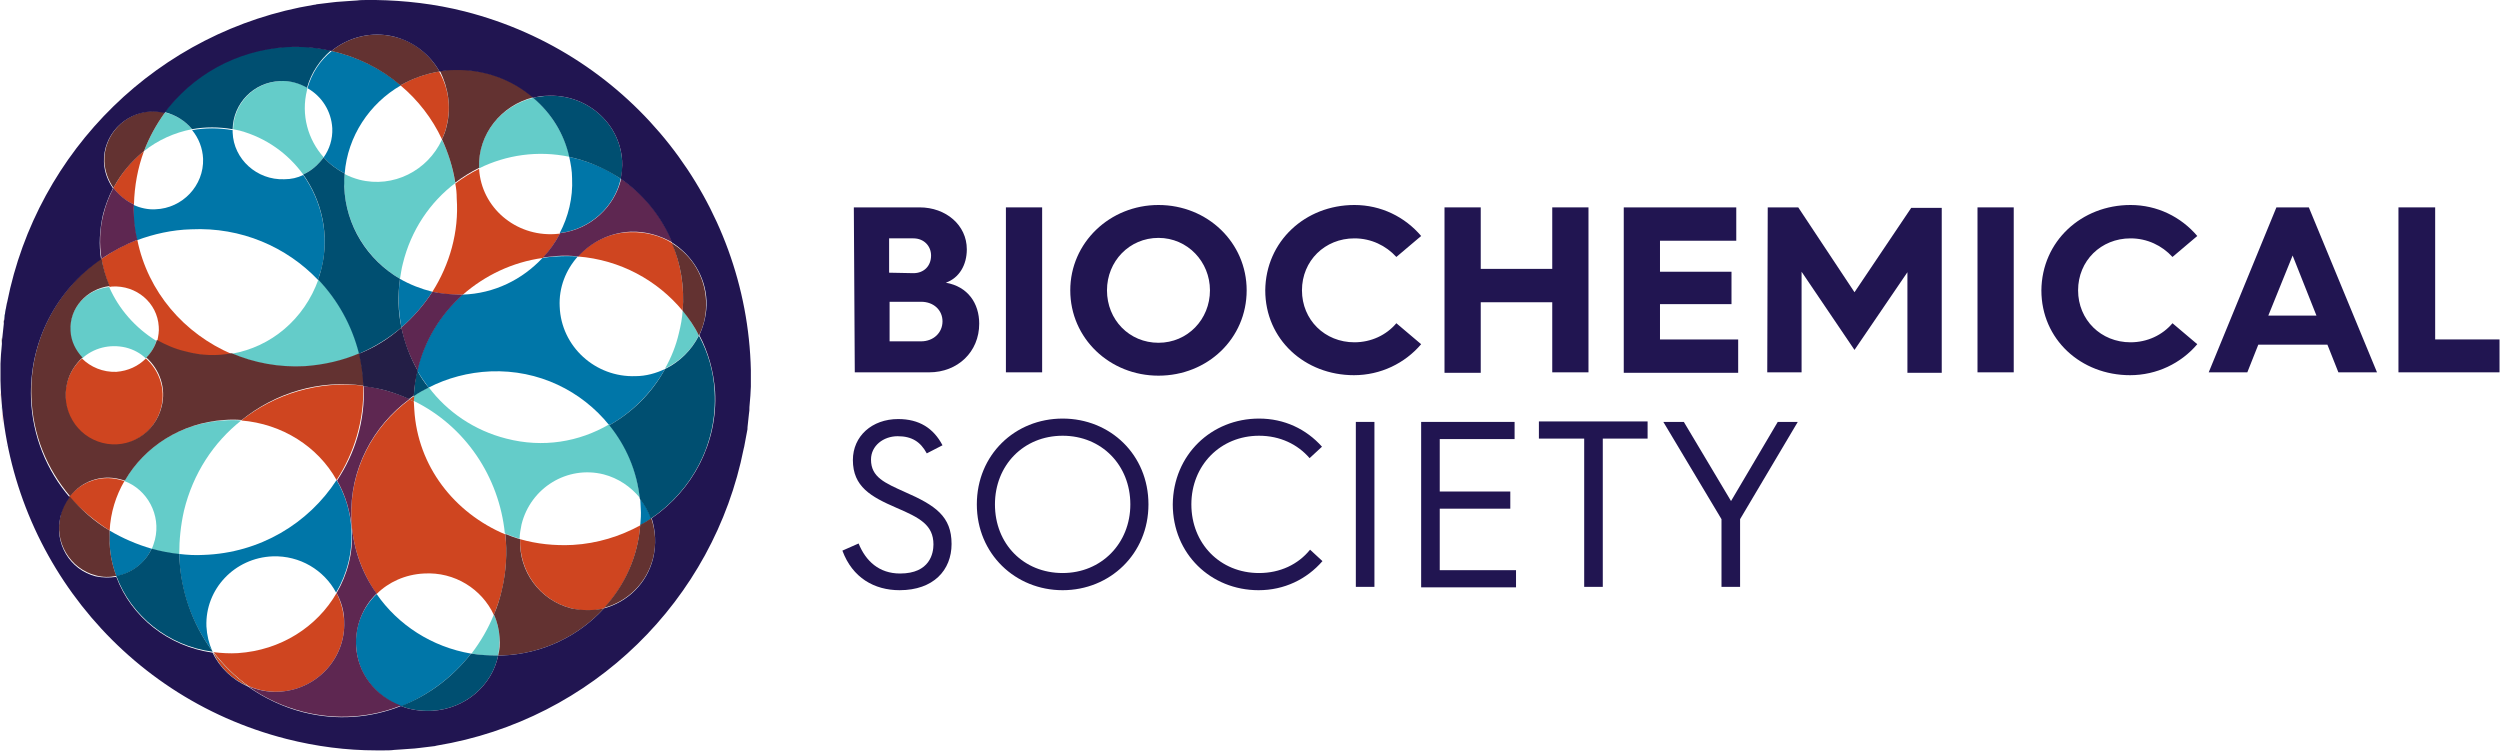 <svg enable-background="new 0 0 524.4 157.5" viewBox="0 0 524.4 157.5" xmlns="http://www.w3.org/2000/svg"><g fill="none"><path d="m67.8 33c1.2-1.7 1.9-3.8 1.8-6.1-.1-3.6-2.2-6.7-5.2-8.4 0 .1-.1.3-.1.5-1.2 5.1.3 10.4 3.5 14z"/><path d="m116.4 49c.4 0 .7-.1 1.1-.1 1.8-3.5 2.7-7.4 2.6-11.5-.1-1.5-.3-3-.6-4.5-6.6-1.4-13.2-.4-18.9 2.4v.1c.4 8 7.5 14.1 15.8 13.6z"/><path d="m92.7 29.2c-2.1-4.4-5-8.2-8.7-11.3-6.6 3.8-11.2 10.6-11.8 18.5 1 .5 2 .9 3.1 1.2 7.2 1.8 14.4-1.9 17.4-8.4z"/><path d="m84.5 55.3c-.3 1.1-.5 2.1-.6 3.2 2.1 1.2 4.4 2.1 6.8 2.7 3.6-5.7 5.6-12.5 5.1-19.7-.1-1-.2-2-.3-3.1-5.3 4-9.3 9.9-11 16.9z"/><path d="m17.2 75.2c1.8 1.8 4.4 2.9 7.3 2.8 2.4-.1 4.6-1.2 6.2-2.8-1.2-1.1-2.6-1.8-4.2-2.3-3.4-.9-6.9.1-9.3 2.3z"/><path d="m33.2 68.5c-.3-4.9-4.7-8.7-9.8-8.4-.2 0-.3 0-.5.1 2 4.7 5.4 8.7 9.9 11.3.4-1 .5-2 .4-3z"/><path d="m50.6 88.2c-5.8 4.6-10.1 11.1-12 18.9-.8 3.1-1.1 6.1-1 9.1 1.7.2 3.3.2 5.1.2 11.8-.4 22-6.6 28-15.6-4-7-11.5-11.9-20.1-12.6z"/><path d="m113.9 54c-6.5.9-12.3 3.7-16.8 7.7 6.7-.2 12.6-3.1 16.8-7.7z"/><path d="m59.6 37.5c1.4 0 2.8-.4 4-.9-3.1-4.4-7.8-7.7-13.3-9.1-.5-.1-.9-.2-1.4-.3v.5c.2 5.6 5 10 10.7 9.8z"/><path d="m42.7 33.2c-.1-2.3-.9-4.4-2.3-6-3.7.7-7.2 2.3-10.2 4.6-1.3 3.5-2.1 7.3-2.1 11.2 1.4.6 3 .9 4.6.9 5.7-.3 10.2-5.1 10-10.7z"/><path d="m143.2 65.2c-5.3-6.4-13.1-10.7-22-11.4-2.5 2.8-3.9 6.5-3.8 10.5.3 8.3 7.5 14.9 16 14.6 2.2-.1 4.3-.6 6.2-1.5 1.2-2.3 2.2-4.7 2.9-7.4.3-1.7.6-3.3.7-4.8z"/><path d="m88.9 120.2c-3.9.2-7.3 1.9-9.9 4.3 4.6 6.5 11.6 11.1 19.8 12.5 1.9-2.5 3.5-5.2 4.7-8.2-2.4-5.4-8.1-9-14.6-8.6z"/><path d="m102.9 77.9c-4.7.2-9.1 1.4-13 3.4 4 5.2 9.6 9.1 16.3 10.8 7.6 1.9 15.3.7 21.6-2.9-5.7-7.2-14.8-11.7-24.9-11.3z"/><path d="m66.7 58.7c-6.6-6.9-16.1-11.1-26.6-10.7-4 .2-7.8 1-11.4 2.3 2.3 10.9 9.9 19.7 19.9 23.9 8.2-1.4 15.2-7.2 18.1-15.5z"/><path d="m86.8 84.2c0 .6 0 1.1.1 1.7.7 11.9 8.4 21.8 19.1 26.1-1.2-11.9-8.4-22.5-19.2-27.8z"/><path d="m126.7 99.6c-7.6-1.9-15.3 2.8-17.2 10.5-.2 1-.4 2-.4 3 3.5 1 7.2 1.5 11.1 1.2 5.2-.3 10-1.8 14.1-4.2.1-1.2.1-2.4.1-3.6 0-.7-.1-1.3-.1-2-1.9-2.3-4.5-4.1-7.6-4.9z"/><path d="m57.2 116.8c-7.9.3-14.2 6.9-13.9 14.7.1 1.8.5 3.5 1.2 5.1.1.1.1.2.2.2 1.7.2 3.3.3 5.1.2 9-.5 16.6-5.5 20.7-12.6-2.4-4.7-7.5-7.8-13.3-7.6z"/><path d="m26.2 100.8c-1.8 3.1-2.9 6.7-3.1 10.4 2.7 1.7 5.7 2.9 8.8 3.8.3-.6.5-1.3.7-2 1.2-5.1-1.6-10.3-6.4-12.2z"/></g><path d="m90.7 61.2c-2.4-.6-4.7-1.5-6.8-2.7-.5 3.5-.3 6.9.3 10.2 2.5-2.2 4.7-4.7 6.5-7.5z" fill="#0076a8"/><path d="m31.8 115.1c-3.1-.9-6.1-2.2-8.8-3.8 0 .9-.1 1.8 0 2.8.1 2.4.6 4.6 1.4 6.8 3.2-.7 6-2.7 7.4-5.8z" fill="#0076a8"/><path d="m117.4 64.3c-.2-4 1.3-7.7 3.8-10.5-1.5-.1-3-.1-4.6 0-.9 0-1.8.2-2.8.3-4.2 4.5-10.1 7.5-16.8 7.7-4.7 4.2-8.1 9.7-9.5 15.9.7 1.2 1.5 2.4 2.4 3.6 3.9-2 8.3-3.2 13-3.4 10.1-.4 19.1 4.1 24.9 11.3 4.8-2.7 8.9-6.8 11.7-11.8-1.9.9-4 1.5-6.2 1.5-8.4.3-15.6-6.2-15.9-14.6z" fill="#0076a8"/><path d="m119.4 32.9c.3 1.4.6 2.9.6 4.5.2 4.1-.8 8.1-2.6 11.5 6.4-.8 11.5-5.5 12.8-11.4-2.8-2-6.1-3.4-9.6-4.3-.4-.1-.8-.2-1.2-.3z" fill="#0076a8"/><path d="m64.5 18.5c3 1.7 5 4.8 5.2 8.4.1 2.3-.6 4.4-1.8 6.1 1.2 1.4 2.7 2.5 4.4 3.4.6-7.8 5.2-14.7 11.8-18.5-4.1-3.5-9.1-6-14.5-7.2-2.4 1.9-4.2 4.6-5.1 7.8z" fill="#0076a8"/><path d="m.4 86.2c0-.4-.1-.8-.1-1.2 0 .3 0 .7.1 1.2z" fill="#0076a8"/><path d="m66.7 58.7c.2-.7.5-1.5.7-2.2 1.8-7.1.1-14.3-3.8-19.8-1.2.6-2.5.9-4 .9-5.7.2-10.6-4.2-10.8-9.8 0-.2 0-.3 0-.5-2.9-.5-5.8-.5-8.5 0 1.4 1.7 2.2 3.8 2.3 6 .2 5.6-4.3 10.4-10 10.6-1.6.1-3.2-.3-4.6-.9v2.5c.1 1.7.3 3.3.7 4.9 3.5-1.3 7.4-2.2 11.4-2.3 10.5-.5 20 3.7 26.6 10.6z" fill="#0076a8"/><path d="m134.4 106.6c.1 1.2 0 2.4-.1 3.6.8-.4 1.5-.9 2.3-1.4-.5-1.5-1.3-2.9-2.3-4.2 0 .6.1 1.3.1 2z" fill="#0076a8"/><path d="m1.4 93.7c0-.1-.1-.2-.1-.4.1.2.1.3.1.4z" fill="#0076a8"/><path d="m.8 90c0-.3-.1-.5-.1-.8 0 .2.1.5.1.8z" fill="#0076a8"/><path d="m42.7 116.4c-1.7.1-3.4 0-5.1-.2.1 7.4 2.6 14.5 6.9 20.3-.7-1.6-1.1-3.3-1.2-5.1-.3-7.8 5.9-14.4 13.9-14.7 5.7-.2 10.8 2.9 13.3 7.6 2.3-3.9 3.5-8.5 3.2-13.3-.2-3.8-1.3-7.2-3.1-10.3-5.9 9.1-16.1 15.3-27.9 15.7z" fill="#0076a8"/><path d="m98.8 137.1c-8.2-1.4-15.3-6-19.8-12.5-2.9 2.8-4.6 6.7-4.3 11 .3 5.8 4.2 10.6 9.4 12.6 5.8-2.4 10.9-6.2 14.7-11.1z" fill="#0076a8"/><path d="m63.6 36.6c1.7-.8 3.2-2 4.3-3.6-3.3-3.7-4.8-8.9-3.5-14.1 0-.2.1-.3.1-.5-1.7-1-3.6-1.5-5.6-1.4-5.6.2-9.9 4.7-10 10.1.5.1.9.2 1.4.3 5.5 1.5 10.1 4.8 13.3 9.2z" fill="#64ccc9"/><path d="m142.4 69.9c-.6 2.6-1.6 5.1-2.9 7.4 3.1-1.5 5.6-3.9 7.1-7-1-1.8-2.1-3.6-3.4-5.2-.1 1.6-.4 3.2-.8 4.8z" fill="#64ccc9"/><path d="m72.2 39.1c.3 8.3 5 15.4 11.7 19.4.2-1.1.3-2.1.6-3.2 1.7-7 5.7-12.9 11-16.9-.5-3.2-1.4-6.3-2.8-9.1-3 6.5-10.2 10.2-17.3 8.4-1.1-.3-2.2-.7-3.1-1.2-.1.8-.2 1.7-.1 2.6z" fill="#64ccc9"/><path d="m48.6 74.2c4.7 2 9.9 3 15.4 2.7 4-.2 7.9-1.2 11.4-2.7-1.4-5.9-4.5-11.3-8.6-15.6-3 8.4-10 14.2-18.2 15.6z" fill="#64ccc9"/><path d="m106.2 92c-6.7-1.7-12.4-5.6-16.3-10.8-1.1.6-2.1 1.2-3.1 1.8v1.1c10.8 5.3 17.9 15.9 19.1 27.8 1 .4 2 .8 3.1 1.1 0-1 .2-2 .4-3 1.9-7.7 9.6-12.4 17.2-10.5 3.1.8 5.7 2.6 7.6 4.9-.6-5.8-2.9-11.1-6.4-15.4-6.3 3.7-13.9 5-21.6 3z" fill="#64ccc9"/><path d="m22.9 60.2c-4.9.5-8.5 4.6-8.2 9.4.1 2.2 1.1 4.1 2.5 5.6 2.4-2.2 5.8-3.1 9.2-2.3 1.6.4 3.1 1.2 4.2 2.3 1-1 1.8-2.3 2.2-3.7-4.4-2.7-7.9-6.7-9.9-11.3z" fill="#64ccc9"/><path d="m104.8 133.8c-.1-1.7-.5-3.4-1.2-4.9-1.2 3-2.8 5.7-4.7 8.2 1.8.3 3.7.5 5.6.4.2-1.2.3-2.5.3-3.7z" fill="#64ccc9"/><path d="m44.6 136.5c0 .1.1.2.1.2h.1c-.1 0-.2-.1-.2-.2z" fill="#64ccc9"/><path d="m40.3 27.1c-1.4-1.7-3.4-3-5.7-3.5-1.8 2.5-3.3 5.2-4.4 8.1 2.9-2.3 6.4-3.9 10.1-4.6z" fill="#64ccc9"/><path d="m38.6 107.1c1.9-7.8 6.2-14.3 12-18.9-1.2-.1-2.4-.1-3.7 0-9 .5-16.7 5.5-20.8 12.7 4.8 1.8 7.7 7.1 6.4 12.3-.2.7-.4 1.4-.7 2 1.9.5 3.8.9 5.8 1.1 0-3.1.3-6.1 1-9.2z" fill="#64ccc9"/><path d="m100.5 35.3c5.7-2.8 12.3-3.8 19-2.4-1.2-4.9-3.9-9.2-7.6-12.4-6.9 1.7-11.8 7.8-11.4 14.8z" fill="#64ccc9"/><path d="m.1 74.5c0-.8.1-1.6.2-2.3-.1.7-.2 1.5-.2 2.3z" fill="#0076a8"/><path d="m.1 74.5c0-.8.1-1.6.2-2.3-.1.7-.2 1.5-.2 2.3z" fill="#64ccc9"/><path d="m.9 67c.2-1.1.3-2.2.6-3.2-.3 1.1-.5 2.1-.6 3.2z" fill="#0076a8"/><path d="m.9 67c.2-1.1.3-2.2.6-3.2-.3 1.1-.5 2.1-.6 3.2z" fill="#64ccc9"/><path d="m.4 70.7c.1-.9.2-1.9.3-2.8-.1 1-.2 1.9-.3 2.8z" fill="#0076a8"/><path d="m.4 70.7c.1-.9.2-1.9.3-2.8-.1 1-.2 1.9-.3 2.8z" fill="#64ccc9"/><path d="m89.9 81.3c-.9-1.1-1.7-2.3-2.4-3.6-.4 1.8-.6 3.6-.7 5.4 1-.7 2.1-1.3 3.1-1.8z" fill="#004f71"/><path d="m119.4 32.9c.4.1.8.2 1.2.3 3.5.9 6.7 2.4 9.6 4.3.3-1.2.4-2.5.3-3.8-.5-8-7.6-14.1-15.9-13.6-1 .1-1.9.2-2.8.4 3.8 3.2 6.5 7.5 7.6 12.4z" fill="#004f71"/><path d="m149.9 82.2c-.2-4.3-1.4-8.3-3.3-11.8-1.5 3-4 5.5-7.1 7-2.8 5.1-6.9 9.1-11.7 11.8 3.5 4.3 5.8 9.6 6.4 15.4 1 1.3 1.8 2.7 2.3 4.2 8.7-5.9 14-15.8 13.4-26.6z" fill="#004f71"/><path d="m37.6 116.2c-2-.2-3.9-.6-5.8-1.1-1.4 3-4.2 5.1-7.4 5.7 3.1 8.4 10.9 14.7 20.2 15.9 0-.1-.1-.2-.1-.2-4.2-5.7-6.7-12.8-6.9-20.3z" fill="#004f71"/><path d="m98.8 137.1c-3.9 5-9 8.8-14.7 11 2 .8 4.2 1.1 6.5 1 7-.4 12.6-5.3 13.9-11.6-1.9 0-3.8-.1-5.7-.4z" fill="#004f71"/><path d="m83.9 58.5c-6.8-4-11.4-11.1-11.7-19.4 0-.9 0-1.8.1-2.7-1.7-.9-3.2-2-4.4-3.4-1.1 1.5-2.5 2.8-4.3 3.6 3.9 5.5 5.6 12.7 3.8 19.8-.2.8-.4 1.5-.7 2.2 4.1 4.3 7.1 9.6 8.6 15.6 3.3-1.4 6.3-3.3 8.9-5.5-.7-3.3-.8-6.7-.3-10.2z" fill="#004f71"/><path d="m40.3 27.1c2.7-.5 5.6-.5 8.5 0 .1-5.4 4.4-9.9 10-10.1 2.1-.1 4 .5 5.6 1.4.9-3.2 2.7-5.8 5-7.8-3-.7-6.2-1-9.5-.8-10.5.6-19.6 5.9-25.4 13.7 2.4.6 4.4 1.9 5.8 3.6z" fill="#004f71"/><path d="m.1 83.3c0 .5.1 1.1.1 1.6-.1-.9-.1-1.8-.2-2.7.1.4.1.8.1 1.1z" fill="#cf4520"/><path d="m.7 89.2c-.1-1-.2-2-.3-3 0 1 .2 2 .3 3z" fill="#cf4520"/><path d="m1.4 93.3c-.2-1.1-.4-2.2-.6-3.3.2 1.1.4 2.2.6 3.3z" fill="#cf4520"/><path d="m28.1 42.9c.1-3.9.8-7.7 2.1-11.2-2.6 2-4.8 4.7-6.4 7.7 1 1.5 2.5 2.7 4.3 3.5z" fill="#cf4520"/><path d="m90.7 61.2c2 .5 4.1.7 6.3.6h.1c4.6-4 10.3-6.8 16.8-7.7 1.4-1.5 2.6-3.3 3.6-5.1-.4 0-.7.1-1.1.1-8.3.5-15.4-5.6-15.9-13.6v-.1c-1.8.9-3.4 1.9-5 3.1.2 1 .3 2 .3 3.1.5 7.1-1.5 13.9-5.1 19.6z" fill="#cf4520"/><path d="m121.2 53.8c8.9.7 16.7 5 22 11.4.4-5-.4-9.8-2.2-14.2-2.5-1.6-5.6-2.4-8.8-2.3-4.4.1-8.3 2.1-11 5.1z" fill="#cf4520"/><path d="m23.5 60.1c5.1-.3 9.5 3.4 9.8 8.4.1 1-.1 2-.3 3 1.8 1.1 3.8 1.9 6 2.4 3.3.8 6.6.9 9.7.4-10.1-4.3-17.7-13.1-19.9-24-2.7 1-5.2 2.4-7.5 4 .3 2.1.9 4 1.7 5.9.1 0 .3-.1.5-.1z" fill="#cf4520"/><path d="m92.7 29.2c.4-.9.8-1.8 1-2.9 1-4 .3-8-1.6-11.3-2.9.5-5.7 1.5-8.1 2.9 3.7 3.1 6.7 7 8.7 11.3z" fill="#cf4520"/><path d="m120.2 114.3c-3.9.2-7.6-.2-11.1-1.2-.2 6.7 4.1 12.8 10.7 14.5 2.3.6 4.7.6 6.9 0 4.3-4.7 7.1-10.7 7.6-17.4-4.2 2.3-9 3.8-14.1 4.1z" fill="#cf4520"/><path d="m86.9 85.9c0-.6-.1-1.1-.1-1.7-.3-.2-.6-.3-.9-.4-7.7 5.7-12.6 14.8-12.2 25 .2 5.9 2.2 11.3 5.3 15.8 2.5-2.5 6-4.1 9.9-4.3 6.5-.4 12.2 3.3 14.7 8.7.6-1.6 1.2-3.2 1.6-4.9 1-4 1.2-8.1.8-12-10.7-4.5-18.4-14.3-19.1-26.2z" fill="#cf4520"/><path d="m17.2 75.2c-1.5 1.3-2.7 3.2-3.2 5.3-1.4 5.6 2 11.2 7.4 12.6s11-2 12.4-7.6c1-3.9-.4-7.8-3.2-10.3-1.6 1.6-3.7 2.6-6.2 2.8-2.8.1-5.4-1-7.2-2.8z" fill="#cf4520"/><path d="m23 111.3c.2-3.8 1.3-7.3 3.1-10.4-.4-.1-.7-.2-1.1-.3-4-1-8 .5-10.5 3.6 2.5 2.7 5.4 5.1 8.5 7.1z" fill="#cf4520"/><path d="m50.6 88.2c8.6.7 16.1 5.5 20 12.5 3.7-5.7 5.8-12.5 5.6-19.8-9.3-1.1-18.5 1.7-25.6 7.3z" fill="#cf4520"/><path d="m72.2 130.4c-.1-2.2-.7-4.2-1.6-6-4.1 7.1-11.7 12-20.7 12.6-1.7.1-3.4 0-5.1-.2 2.1 2.7 4.5 5.1 7.3 7.1 1.9.8 4.1 1.3 6.3 1.2 7.9-.3 14.1-6.9 13.8-14.7z" fill="#cf4520"/><path d="m23 111.3c-3.2-1.9-6-4.4-8.4-7.2-.9 1.1-1.6 2.5-1.9 4-1.4 5.6 2 11.2 7.4 12.6 1.5.4 2.9.4 4.3.1-.8-2.1-1.3-4.4-1.4-6.8 0-.9 0-1.8 0-2.7z" fill="#633231"/><path d="m92.2 15c-2-3.5-5.3-6.3-9.5-7.3-4.8-1.2-9.6.1-13.2 3 5.4 1.2 10.4 3.7 14.5 7.2 2.5-1.4 5.2-2.4 8.2-2.9z" fill="#633231"/><path d="m117.5 48.9c-1 1.9-2.2 3.6-3.6 5.1.9-.1 1.8-.2 2.8-.3 1.5-.1 3.1-.1 4.6.1 2.7-3 6.6-5 11-5.2 3.2-.1 6.2.8 8.8 2.3-2.2-5.4-5.9-10.1-10.8-13.4-1.4 5.9-6.4 10.6-12.8 11.4z" fill="#5e2751"/><path d="m28.1 45.4c0-.8-.1-1.7 0-2.5-1.7-.8-3.2-2-4.3-3.5-.9 1.7-1.6 3.5-2.1 5.5-.8 3.2-.9 6.3-.4 9.4 2.3-1.6 4.8-2.9 7.5-4-.4-1.6-.6-3.2-.7-4.9z" fill="#5e2751"/><path d="m74.7 135.5c-.2-4.2 1.4-8.2 4.3-11-3.2-4.5-5.1-9.9-5.3-15.8-.4-10.2 4.5-19.3 12.2-25-1.8-.8-3.7-1.5-5.7-2-1.3-.3-2.6-.6-3.9-.7.3 7.3-1.8 14.1-5.6 19.8 1.8 3.1 2.8 6.6 3.1 10.3.3 4.8-.9 9.4-3.2 13.3 1 1.8 1.6 3.9 1.6 6 .3 7.8-5.9 14.4-13.9 14.7-2.2.1-4.4-.4-6.3-1.2 3.4 2.5 7.3 4.3 11.6 5.4 7.1 1.8 14.2 1.2 20.5-1.3-5.2-1.9-9.1-6.7-9.4-12.5z" fill="#5e2751"/><path d="m90.7 61.2c-1.8 2.8-4 5.3-6.5 7.5.6 3.2 1.8 6.2 3.4 9 1.4-6.2 4.8-11.7 9.5-15.9h-.1c-2.2 0-4.3-.2-6.3-.6z" fill="#5e2751"/><path d="m126.7 127.5c4.9-1.3 9-5.2 10.3-10.5.7-2.8.5-5.7-.4-8.3-.7.5-1.5 1-2.3 1.4-.5 6.7-3.3 12.7-7.6 17.4z" fill="#633231"/><path d="m119.8 127.6c-6.6-1.7-11-7.8-10.7-14.5-1.1-.3-2.1-.7-3.1-1.1.4 3.9.2 7.9-.8 12-.4 1.7-.9 3.3-1.6 4.9.7 1.5 1.1 3.2 1.2 4.9.1 1.3 0 2.5-.3 3.7h.7c8.6-.3 16.2-4.1 21.5-9.9-2.2.5-4.5.5-6.9 0z" fill="#633231"/><path d="m44.7 136.8c1.4 3.2 4 5.7 7.3 7.1-2.8-2-5.2-4.4-7.3-7.1z" fill="#64ccc9"/><path d="m44.7 136.8c1.4 3.2 4 5.7 7.3 7.1-2.8-2-5.2-4.4-7.3-7.1z" fill="#cf4520"/><path d="m86.9 83.1c-.3.2-.7.4-1 .7.3.1.6.3.9.4 0-.4.1-.7.1-1.1z" fill="#64ccc9"/><path d="m86.9 83.1c-.3.2-.7.4-1 .7.3.1.6.3.9.4 0-.4.1-.7.1-1.1z" fill="#cf4520"/><path d="m.3 72.2c0-.5.1-.9.1-1.4-.1.4-.1.9-.1 1.4z" fill="#64ccc9"/><path d="m.3 72.2c0-.5.1-.9.1-1.4-.1.4-.1.9-.1 1.4z" fill="#cf4520"/><path d="m.7 67.9c0-.3.1-.6.1-.9 0 .3 0 .6-.1.9z" fill="#64ccc9"/><path d="m.7 67.9c0-.3.1-.6.1-.9 0 .3 0 .6-.1.9z" fill="#cf4520"/><path d="m25.1 100.5c.4.1.7.2 1.1.3 4.1-7.1 11.8-12.1 20.8-12.7 1.2-.1 2.5-.1 3.7 0 7.1-5.7 16.2-8.5 25.6-7.2v-.1c-.1-2.3-.4-4.5-.9-6.7-3.5 1.5-7.3 2.4-11.4 2.7-5.5.3-10.7-.7-15.4-2.7-3.1.6-6.4.5-9.7-.4-2.2-.5-4.2-1.4-6-2.4-.4 1.4-1.2 2.7-2.2 3.7 2.8 2.5 4.2 6.4 3.2 10.3-1.4 5.6-6.9 9-12.4 7.6s-8.8-7-7.4-12.6c.5-2.1 1.7-3.9 3.2-5.3-1.4-1.5-2.4-3.4-2.5-5.6-.3-4.8 3.4-8.8 8.2-9.4-.8-1.9-1.4-3.9-1.7-5.9-9.3 6.6-15.2 17.3-14.7 29.3.3 7.9 3.3 15 8.1 20.7 2.4-3.1 6.4-4.6 10.4-3.6z" fill="#633231"/><path d="m1.4 63.8c0-.1.1-.3.1-.4 0 .1-.1.2-.1.4z" fill="#64ccc9"/><path d="m1.4 63.8c0-.1.1-.3.1-.4 0 .1-.1.2-.1.4z" fill="#cf4520"/><path d="m93.7 26.4c-.2 1-.6 2-1 2.8 1.3 2.8 2.3 5.9 2.8 9.1 1.6-1.2 3.2-2.2 5-3.1-.3-7 4.6-13.1 11.4-14.8-4.4-3.8-10.3-6-16.6-5.8-1 0-2 .1-3 .3 1.7 3.5 2.4 7.5 1.4 11.5z" fill="#633231"/><path d="m143.2 65.2c1.3 1.6 2.5 3.3 3.4 5.2 1.1-2.2 1.6-4.6 1.5-7.2-.2-5.2-3-9.7-7.2-12.2 1.9 4.3 2.7 9.2 2.3 14.2z" fill="#633231"/><path d="m30.2 31.7c1.1-2.9 2.6-5.6 4.4-8.1-.9-.2-1.8-.3-2.7-.3-5.7.2-10.2 5-10 10.6.1 2 .8 3.9 1.9 5.5 1.6-3 3.8-5.6 6.4-7.7z" fill="#633231"/><path d="m157.5 79.2c0-.5 0-1 0-1.6-.8-34.8-24.7-66.2-60-75.2-6.3-1.6-12.6-2.3-18.7-2.4-.6 0-1.2 0-1.7 0-.7 0-1.5 0-2.2.1-.5 0-1 .1-1.5.1-.9.1-1.9.1-2.8.2-.3 0-.6.1-.9.1-1.1.1-2.2.3-3.3.4-.2.1-.4.1-.5.1-32.7 5.4-58.1 30.6-64.4 62.4 0 .1-.1.3-.1.4-.2 1-.4 2.1-.5 3.2-.1.3-.1.6-.1.9-.1.9-.2 1.8-.3 2.8-.1.5-.1.9-.1 1.4-.1.8-.1 1.6-.2 2.3 0 .6-.1 1.3-.1 1.9v1.9 1.6c.8 34.8 24.7 66.2 60 75.2 6.3 1.6 12.6 2.4 18.8 2.4h1.6c.7 0 1.5 0 2.2-.1.5 0 1-.1 1.5-.1.9-.1 1.9-.1 2.8-.2.3 0 .6-.1.9-.1 1.1-.1 2.2-.3 3.3-.4.1 0 .3-.1.4-.1 32.7-5.4 58.1-30.6 64.4-62.3 0-.1.1-.3.1-.4.2-1.1.4-2.2.6-3.2.1-.3.1-.6.1-.9.1-.9.2-1.9.3-2.8.1-.5.1-.9.1-1.4.1-.8.1-1.6.2-2.4 0-.6.1-1.3.1-1.9 0-.7 0-1.3 0-1.9zm-20.5 37.9c-1.3 5.3-5.4 9.2-10.3 10.5-5.3 5.8-12.9 9.6-21.5 9.9-.2 0-.5 0-.7 0-1.3 6.3-6.9 11.2-13.9 11.6-2.3.1-4.5-.2-6.5-1-6.3 2.5-13.4 3.1-20.5 1.3-4.3-1.1-8.2-3-11.6-5.4-3.2-1.4-5.9-3.9-7.4-7.1-9.3-1.3-17.1-7.5-20.2-15.9-1.4.2-2.8.2-4.3-.1-5.5-1.4-8.8-7-7.4-12.6.4-1.5 1-2.8 1.9-4-4.8-5.6-7.8-12.8-8.1-20.7-.4-12 5.4-22.8 14.7-29.2-.5-3-.3-6.2.4-9.4.5-1.9 1.2-3.8 2.1-5.5-1.1-1.6-1.8-3.4-1.9-5.5-.2-5.6 4.3-10.4 10-10.6.9 0 1.9.1 2.7.3 5.9-7.9 15-13.1 25.5-13.8 3.3-.2 6.5.1 9.5.8 3.6-2.9 8.4-4.2 13.2-3 4.2 1.1 7.5 3.8 9.5 7.3 1-.2 2-.3 3-.3 6.3-.2 12.2 2 16.6 5.8.9-.2 1.8-.4 2.8-.4 8.3-.5 15.4 5.6 15.9 13.6.1 1.3-.1 2.6-.3 3.8 4.8 3.3 8.6 8 10.8 13.4 4.1 2.6 7 7.1 7.2 12.2.1 2.6-.5 5-1.5 7.2 1.9 3.6 3 7.6 3.3 11.8.6 10.8-4.7 20.7-13.3 26.6.8 2.6 1 5.5.3 8.4z" fill="#211551"/><path d="m87.6 77.7c-1.6-2.8-2.7-5.8-3.4-9-2.6 2.3-5.6 4.2-8.9 5.5.5 2.2.8 4.4.9 6.7v.1c1.3.2 2.6.4 3.9.7 2 .5 3.9 1.2 5.7 2 .3-.2.6-.5 1-.7.1-1.8.4-3.6.8-5.3z" fill="#231e46"/><g fill="#211551"><path d="m179.1 43.5h13.8c5.5 0 9.9 3.7 9.9 8.8 0 3.3-1.6 6-4.4 7 4.6.8 7 4.3 7 8.6 0 5.9-4.5 10.2-10.5 10.2h-15.6zm12.5 13.8c2.2 0 3.7-1.5 3.7-3.7 0-2-1.5-3.6-3.7-3.6h-5.1v7.2zm1.6 14.3c2.6 0 4.5-1.8 4.5-4.2 0-2.3-1.8-4.1-4.5-4.1h-6.6v8.3z"/><path d="m211 43.5h7.6v34.6h-7.6z"/><path d="m243 43c10.3 0 18.5 7.9 18.5 17.9 0 10.1-8.2 17.9-18.5 17.9-10.2 0-18.5-7.8-18.5-17.9 0-10 8.3-17.9 18.5-17.9zm0 28.9c6.1 0 10.8-4.9 10.8-11 0-6-4.7-11-10.8-11s-10.8 4.9-10.8 11c0 6.2 4.7 11 10.8 11z"/><path d="m284.1 43c5.6 0 10.6 2.5 14 6.5l-5.2 4.4c-2.2-2.4-5.3-3.9-8.8-3.9-6.2 0-11 4.7-11 10.9s4.8 10.9 11 10.9c3.5 0 6.7-1.5 8.8-4l5.2 4.4c-3.4 4-8.5 6.5-14.1 6.5-10.3 0-18.6-7.5-18.6-17.8.1-10.3 8.4-17.9 18.7-17.9z"/><path d="m303 43.5h7.6v12.9h15v-12.9h7.6v34.6h-7.6v-14.7h-15v14.8h-7.6z"/><path d="m340.6 43.5h23.6v7h-16v6.5h15v6.8h-15v7.4h16.4v7h-24z"/><path d="m370.8 43.5h6.4l11.8 17.8 11.9-17.7h6.4v34.6h-7.2v-21.1l-11.1 16.3-11.1-16.4v21.1h-7.2z"/><path d="m414.8 43.5h7.6v34.6h-7.6z"/><path d="m446.9 43c5.6 0 10.6 2.5 14 6.5l-5.2 4.4c-2.2-2.4-5.3-3.9-8.8-3.9-6.2 0-11 4.7-11 10.9s4.8 10.9 11 10.9c3.5 0 6.7-1.5 8.8-4l5.2 4.4c-3.4 4-8.5 6.5-14.1 6.5-10.3 0-18.6-7.5-18.6-17.8.1-10.3 8.4-17.9 18.7-17.9z"/><path d="m477.5 43.5h6.8l14.3 34.6h-8.1l-2.3-5.8h-14.5l-2.3 5.8h-8.1zm8.4 22.7-5-12.6-5.1 12.6z"/><path d="m503.2 43.5h7.6v27.7h13.5v6.9h-21.2v-34.6z"/><path d="m180.1 114c1.5 3.7 4.3 6.3 8.7 6.3 6.3 0 7-4.3 7-6.1 0-4.1-2.9-5.6-7.8-7.7-5.3-2.3-9.1-4.4-9.1-10 0-5 4-8.6 9.5-8.6 4.4 0 7.4 1.9 9.3 5.5l-3.3 1.7c-1.3-2.4-3.1-3.6-6.1-3.6s-5.6 2-5.6 4.9c0 3.7 2.9 4.9 7.1 6.8 6.4 2.8 9.8 5.1 9.8 10.9 0 5.5-3.8 9.7-10.9 9.7-5.3 0-9.9-2.6-12-8.3z"/><path d="m222.9 87.8c10 0 18 7.6 18 18s-8.1 18-18 18-18-7.6-18-18 8-18 18-18zm0 32.4c8.1 0 14.2-6.2 14.2-14.4s-6-14.4-14.2-14.4-14.2 6.2-14.2 14.4c0 8.3 6 14.4 14.2 14.4z"/><path d="m264.1 87.8c5.3 0 9.9 2.2 13.2 5.9l-2.6 2.4c-2.5-2.9-6.2-4.7-10.6-4.7-8.1 0-14.2 6.2-14.2 14.4s6 14.4 14.2 14.4c4.4 0 8.2-1.8 10.7-4.9l2.6 2.4c-3.3 3.8-8 6.1-13.4 6.1-10 0-18-7.6-18-18 .1-10.4 8.1-18 18.1-18z"/><path d="m284.4 88.5h3.9v34.6h-3.9z"/><path d="m298.1 88.5h19.6v3.6h-15.7v11h14.8v3.6h-14.8v12.9h16v3.6h-19.9z"/><path d="m332.2 92h-9.4v-3.6h22.8v3.6h-9.4v31.1h-3.9v-31.1z"/><path d="m361.1 108.9-12.2-20.4h4.3l9.9 16.6 9.8-16.6h4.2l-12.1 20.4v14.2h-3.9z"/></g></svg>